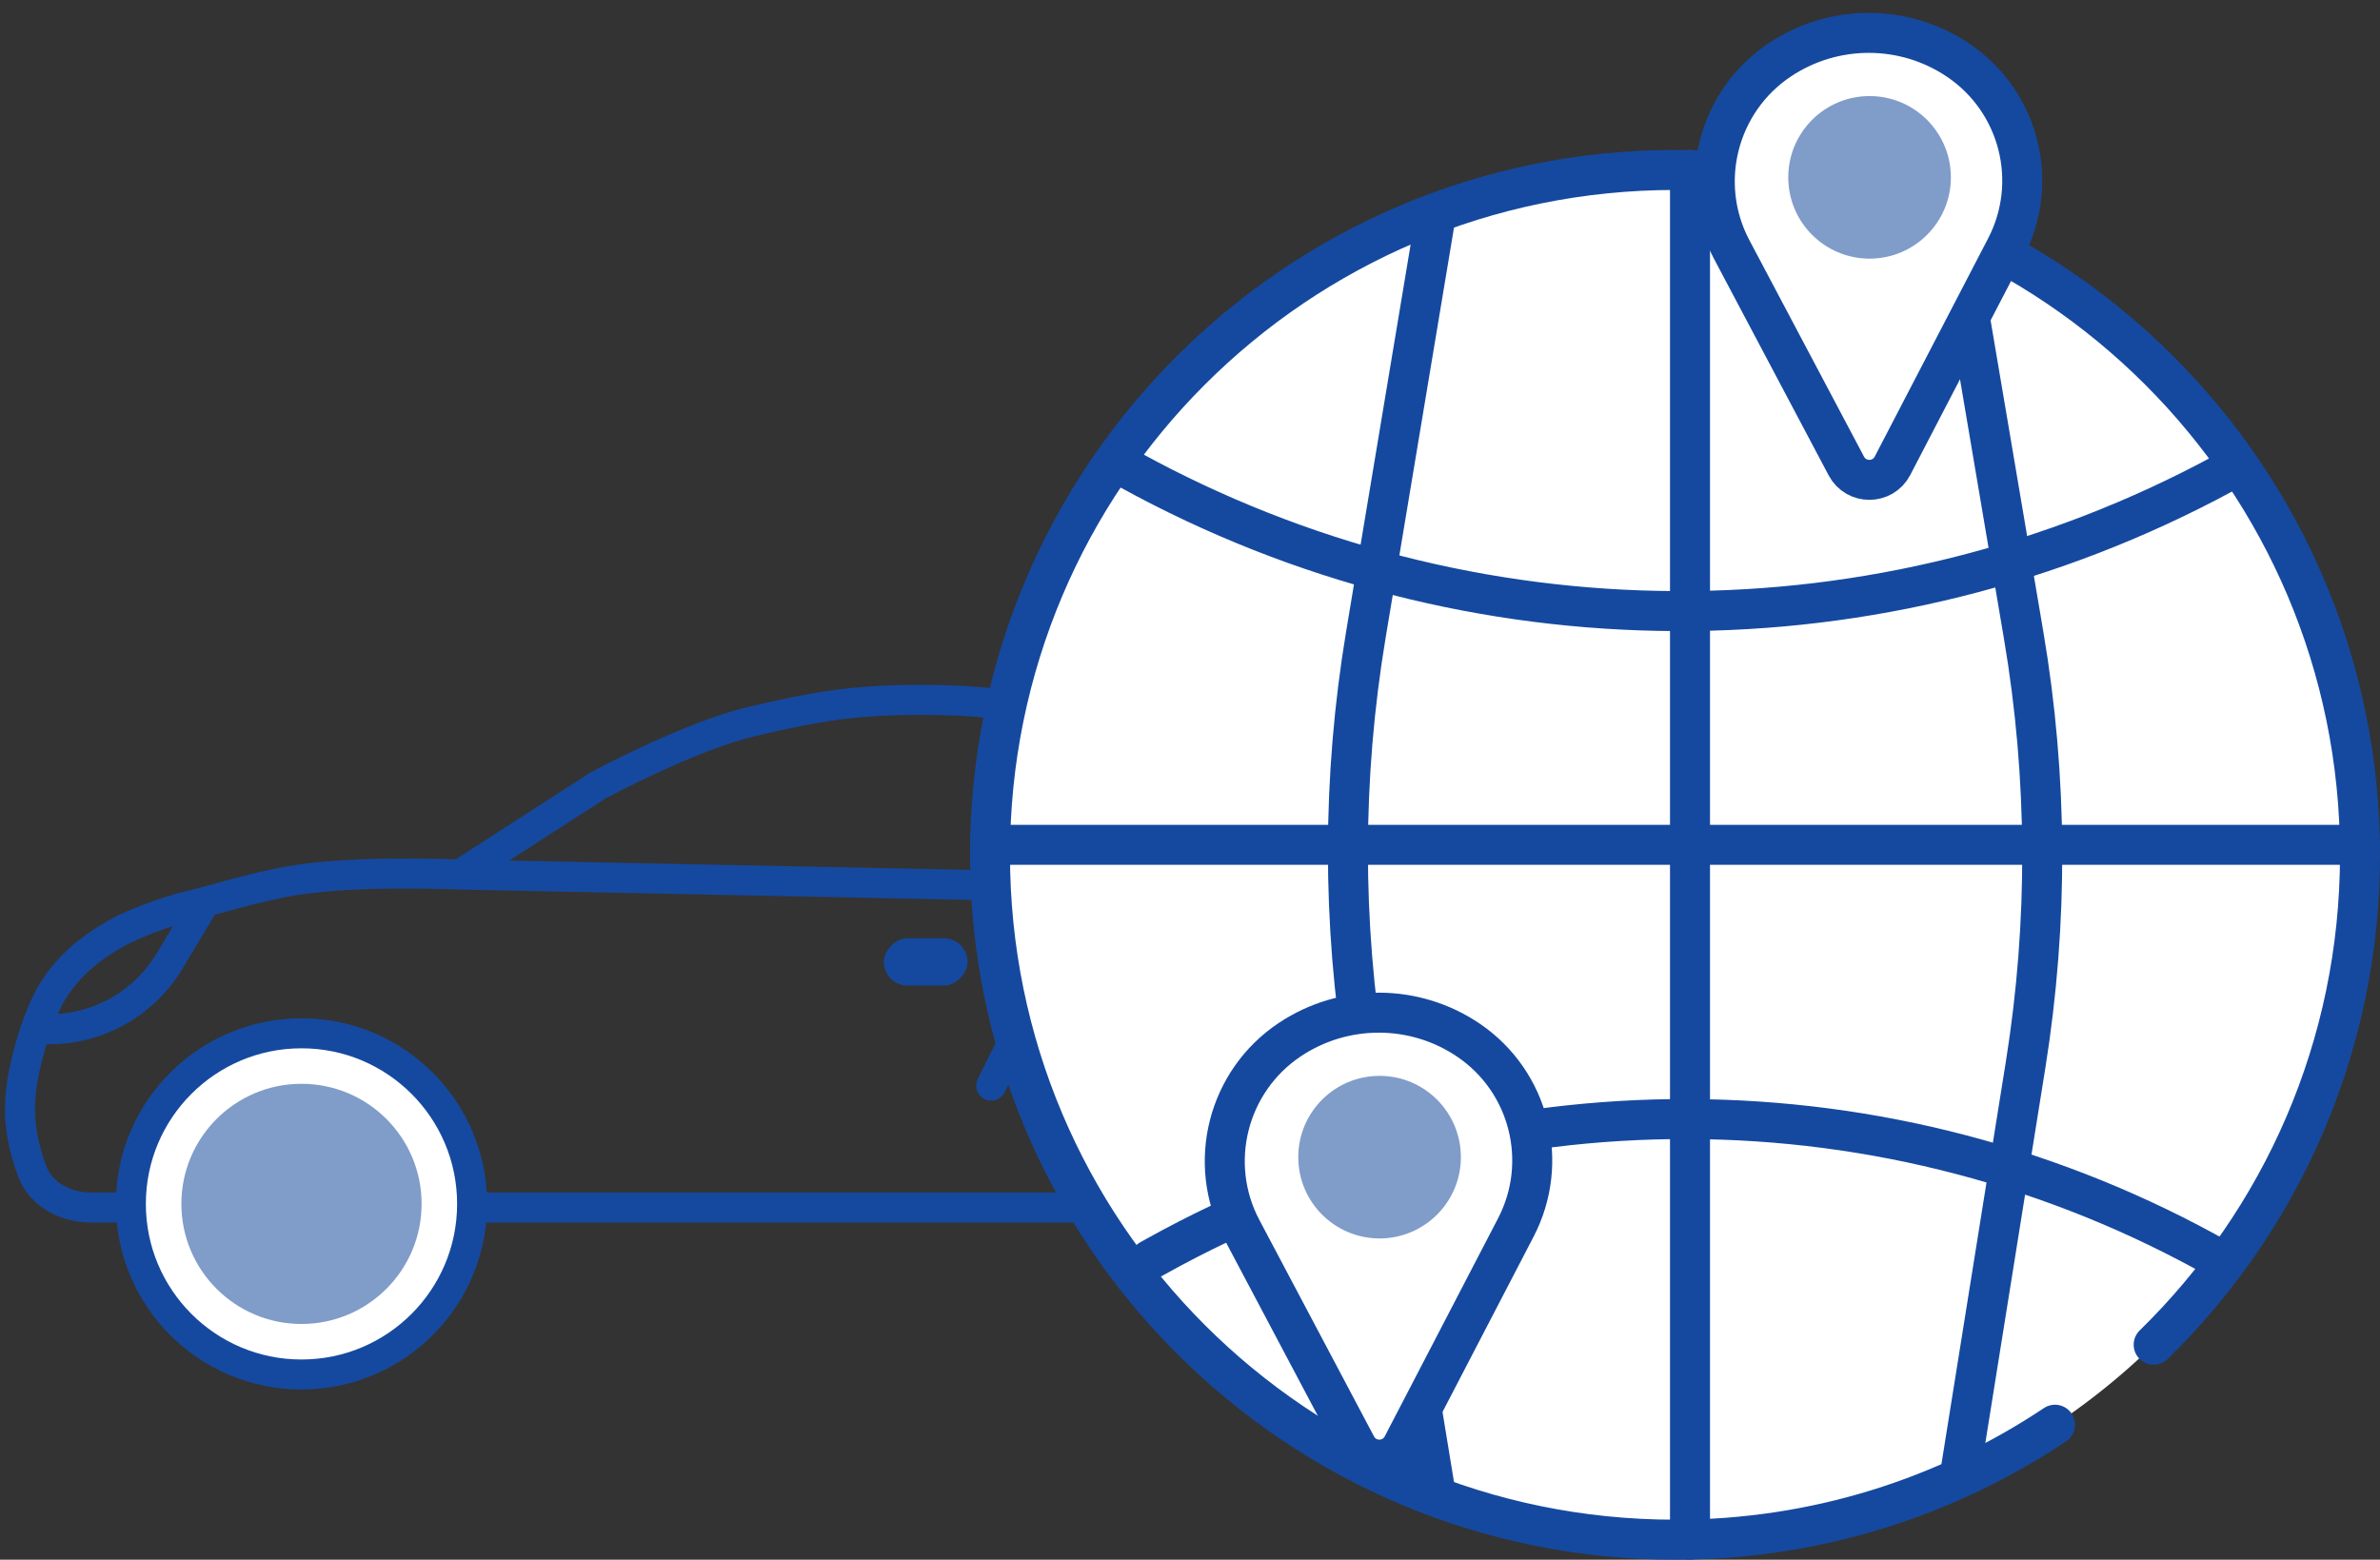 <svg width="238" height="156" viewBox="0 0 238 156" fill="none" xmlns="http://www.w3.org/2000/svg">
<rect x="0" y="0" width="238" height="156" fill="#333333" stroke="none"/>
<path d="M163 96.756V99.287C163 107.497 159.952 115.415 154.447 121.506V121.506L113.863 120.778H11.222H9.108C6.584 120.778 4.093 119.505 3.214 117.139V117.139C1.434 112.341 1.765 108.943 3.214 104.036C3.341 103.606 3.567 102.944 3.567 102.944M163 96.756H156.266M163 96.756L162.339 92.604C161.979 90.338 160.123 88.608 157.846 88.328C154.524 87.92 149.739 87.213 146.257 86.201C139.05 84.106 136.168 82.311 129.15 79.649C123.873 77.647 115.319 74.116 115.319 74.116M45.982 87.475L59.813 78.557C59.813 78.557 68.86 73.674 75.1 72.188C81.829 70.585 85.835 69.953 92.753 70.004C99.103 70.05 102.773 70.71 108.95 72.188C111.477 72.792 115.319 74.116 115.319 74.116M45.982 87.475L77.466 88.112L108.95 88.749M45.982 87.475C45.982 87.475 35.574 86.983 29.057 88.112C25.668 88.699 20.503 90.214 20.503 90.214M108.95 88.749L115.319 74.116M108.95 88.749L99.122 108.585M20.503 90.214L18.32 90.75C18.32 90.75 14.098 91.916 11.404 93.48C8.915 94.925 6.972 96.53 5.398 98.94C4.378 100.503 3.567 102.944 3.567 102.944M20.503 90.214L16.939 96.15C14.408 100.365 9.852 102.944 4.936 102.944H3.567" stroke="#15499F" stroke-width="3" stroke-linecap="round"/>
<rect width="8.371" height="4.732" rx="2.366" transform="matrix(-1 0 0 1 96.756 93.844)" fill="#15499F"/>
<circle cx="18.563" cy="18.563" r="17.063" transform="matrix(-1 0 0 1 149.897 101.852)" stroke="#15499F" stroke-width="3"/>
<circle cx="12.011" cy="12.011" r="10.511" transform="matrix(-1 0 0 1 143.345 108.403)" stroke="#15499F" stroke-width="3"/>
<circle cx="18.563" cy="18.563" r="17.063" transform="matrix(-1 0 0 1 48.711 101.852)" fill="white" stroke="#15499F" stroke-width="3"/>
<circle cx="12.011" cy="12.011" r="12.011" transform="matrix(-1 0 0 1 42.16 108.403)" fill="#809CC9"/>
<circle cx="167.5" cy="85.5" r="68.5" fill="white"/>
<path d="M195.5 23L202.37 63.568C204.774 77.76 204.84 92.25 202.566 106.464L196 147.5" stroke="#15499F" stroke-width="4" stroke-linecap="round"/>
<path d="M143.5 22L136.589 63.469C134.212 77.726 134.194 92.277 136.534 106.54L143.5 149" stroke="#15499F" stroke-width="4" stroke-linecap="round"/>
<path d="M222 126V126C189.029 107.365 148.737 107.23 115.642 125.643L115 126" stroke="#15499F" stroke-width="4" stroke-linecap="round"/>
<path d="M113 47V47C147.012 65.7 188.196 65.836 222.331 47.362L223 47" stroke="#15499F" stroke-width="4" stroke-linecap="round"/>
<path d="M99 84.5H236" stroke="#15499F" stroke-width="4" stroke-linecap="round"/>
<path d="M169 154L169 17" stroke="#15499F" stroke-width="4" stroke-linecap="round"/>
<path d="M205.5 142.502C194.626 149.765 181.558 154 167.5 154C129.668 154 99 123.332 99 85.5C99 47.669 129.668 17 167.5 17C205.332 17 236 47.669 236 85.5C236 104.704 228.098 122.062 215.367 134.5" stroke="#15499F" stroke-width="4" stroke-linecap="round"/>
<path d="M173.169 24.957L184.632 46.608C185.615 48.466 188.279 48.455 189.248 46.591L200.586 24.769C203.984 18.231 201.951 10.185 195.856 6.045C190.475 2.39 183.401 2.37 177.989 5.978C171.759 10.131 169.666 18.339 173.169 24.957Z" fill="white" stroke="#15499F" stroke-width="4" stroke-linecap="round"/>
<circle cx="186.957" cy="17.739" r="8.13" fill="#809CC9"/>
<path d="M124.169 122.957L135.632 144.608C136.615 146.466 139.279 146.455 140.248 144.591L151.586 122.769C154.984 116.231 152.951 108.185 146.856 104.045C141.475 100.39 134.401 100.37 128.989 103.978C122.759 108.131 120.666 116.339 124.169 122.957Z" fill="white" stroke="#15499F" stroke-width="4" stroke-linecap="round"/>
<circle cx="137.957" cy="115.739" r="8.13" fill="#809CC9"/>
</svg>
